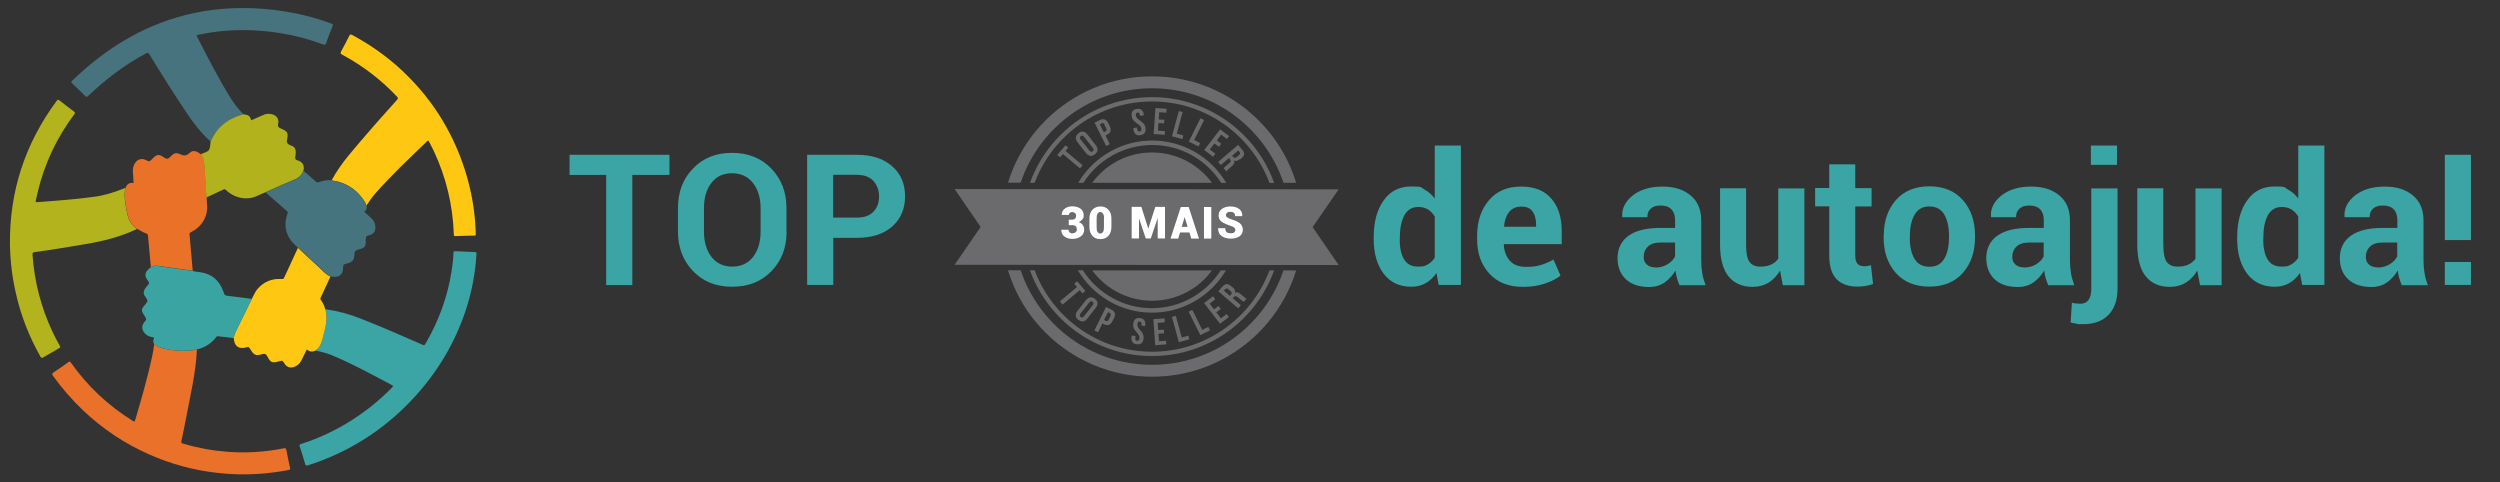 <svg xmlns="http://www.w3.org/2000/svg" id="Camada_1" data-name="Camada 1" viewBox="0 0 1912 368.9"><rect x="0" y="0" width="1912" height="368.9" fill="#333333" stroke="none"/><defs><clipPath id="clippath"><path class="cls-3" d="M770.4 206.1h221.5v82.2H770.4z"></path></clipPath><clipPath id="clippath-1"><path class="cls-3" d="M770.4 58.3h221.5v81.6H770.4z"></path></clipPath><clipPath id="clippath-2"><path class="cls-3" d="M730.1 144.5H1024v58.7H730.1z"></path></clipPath><style>.cls-3,.cls-4,.cls-6,.cls-8,.cls-9{stroke-width:0}.cls-3{fill:none}.cls-4{fill:#3ba4a4}.cls-6{fill:#6b6b6d}.cls-8{fill:#fec712}.cls-9{fill:#fff}</style></defs><path class="cls-4" d="M512 133.8h-28.4V218h-20v-84.2h-28v-15.4H512v15.4zM601.6 177.1c0 12.3-3.9 22.4-11.6 30.3-7.7 8-17.7 11.9-30.1 11.9s-22.3-4-29.9-12c-7.7-8-11.5-18.1-11.5-30.3v-17.9c0-12.2 3.8-22.3 11.5-30.2 7.6-8 17.6-12 29.8-12s22.4 4 30.1 12c7.7 8 11.6 18.1 11.6 30.2V177zm-19.9-18c0-7.7-1.9-14.1-5.8-19.1-3.9-5-9.2-7.5-16.1-7.5s-12 2.5-15.8 7.5c-3.8 5-5.6 11.3-5.6 19.1v18c0 7.9 1.9 14.3 5.7 19.3 3.8 5 9.1 7.5 15.9 7.5s12.2-2.5 16-7.5c3.8-5 5.7-11.4 5.7-19.3v-18zM637.3 181.8v36.1h-20v-99.5h38.1c11.4 0 20.4 2.9 27 8.8 6.6 5.8 9.8 13.5 9.8 23s-3.3 17.2-9.8 23c-6.6 5.8-15.6 8.7-27 8.7h-18.1zm0-15.4h18.1c5.6 0 9.8-1.5 12.6-4.5 2.9-3 4.3-6.9 4.3-11.6s-1.4-8.7-4.3-11.9c-2.8-3.1-7.1-4.7-12.7-4.7h-18.1v32.7zM1050.6 181.5c0-11.7 2.5-21.1 7.6-28.2 5-7.2 12.1-10.7 21.3-10.7s7 .8 10 2.4c3 1.6 5.6 3.9 7.8 6.8v-40.5h20v106.6h-17l-1.7-9.1c-2.3 3.4-5.1 6-8.3 7.8-3.2 1.8-6.8 2.7-10.9 2.7-9.1 0-16.1-3.3-21.2-10-5-6.7-7.6-15.4-7.6-26.4v-1.4zm19.9 1.5c0 6.5 1.1 11.6 3.3 15.3 2.2 3.7 5.7 5.6 10.7 5.6s5.4-.6 7.5-1.7c2.1-1.2 3.9-2.9 5.3-5.1v-31.5c-1.4-2.3-3.1-4.1-5.2-5.4s-4.6-1.9-7.4-1.9c-4.9 0-8.4 2.2-10.7 6.5-2.3 4.3-3.4 10-3.4 17v1.4zM1164.8 219.4c-11 0-19.6-3.4-25.8-10.2-6.2-6.8-9.3-15.5-9.3-26.1v-2.7c0-11.1 3-20.1 9-27.2 6-7.1 14.3-10.6 24.8-10.5 9.9 0 17.6 3 22.9 9.1 5.3 6.1 8 14.3 8 24.6v10.3h-44.1l-.2.4c.3 5.1 1.9 9.2 4.6 12.3 2.8 3.1 6.8 4.7 12.3 4.7s8.3-.5 11.4-1.4c3.1-.9 6.3-2.3 9.7-4.2l5.4 12.3c-3 2.4-7 4.4-12 6.1s-10.6 2.5-16.5 2.5zm-1.3-61.4c-4 0-7.1 1.4-9.3 4.1-2.2 2.8-3.5 6.4-3.9 11v.3h24.5v-1.5c0-4.3-.9-7.7-2.7-10.2-1.8-2.5-4.6-3.7-8.6-3.7zM1284.4 217.9c-.7-1.7-1.4-3.5-1.9-5.3-.5-1.9-.9-3.8-1.1-5.7-2.1 3.6-4.8 6.6-8.1 9-3.4 2.4-7.4 3.6-12 3.6-7.7 0-13.7-2-17.9-6-4.2-4-6.3-9.4-6.3-16.3s2.8-12.9 8.4-16.9c5.6-4 13.7-6 24.4-6h11.2v-5.9c0-3.6-.9-6.3-2.8-8.3-1.9-2-4.6-2.9-8.3-2.9s-5.7.8-7.5 2.4c-1.8 1.6-2.6 3.7-2.6 6.5h-19.2v-.4c-.5-6.2 2.3-11.6 8-16.2 5.8-4.5 13.3-6.8 22.6-6.8s16.1 2.2 21.6 6.7 8.2 10.9 8.2 19.2v30.6c0 3.5.3 6.7.8 9.8.5 3.1 1.4 6.1 2.5 9.1h-19.9zm-18.2-13.3c3.5 0 6.6-.9 9.3-2.6 2.7-1.7 4.6-3.7 5.6-6v-10.5h-11.2c-4.2 0-7.4 1-9.6 3.1-2.2 2.1-3.2 4.7-3.2 7.7s.8 4.5 2.4 6c1.6 1.5 3.9 2.2 6.7 2.2zM1361.3 207c-2.3 4-5.2 7-8.7 9.2-3.5 2.1-7.6 3.2-12.2 3.2-7.8 0-13.9-2.6-18.3-7.9-4.4-5.3-6.6-13.5-6.6-24.6V144h19.9v43c0 6.5.9 10.9 2.6 13.3 1.8 2.4 4.5 3.6 8.2 3.6s5.9-.5 8.2-1.5c2.3-1 4.1-2.5 5.6-4.5v-53.8h20v74h-16.5l-2.1-10.9zM1418.9 125.8v18.1h12.5v14h-12.5v37.7c0 2.9.6 4.9 1.8 6.2 1.2 1.2 2.8 1.8 4.8 1.8s2 0 2.7-.2c.8-.1 1.7-.3 2.7-.6l1.6 14.4c-2 .7-4 1.2-5.8 1.5-1.9.3-4 .5-6.2.5-6.9 0-12.2-1.9-15.9-5.7-3.7-3.8-5.6-9.8-5.6-18v-37.7h-10.8v-14h10.8v-18.1h19.9zM1440.7 180.2c0-11 3.1-20.1 9.2-27.1s14.7-10.6 25.6-10.6 19.5 3.5 25.7 10.5c6.2 7 9.3 16.1 9.3 27.1v1.4c0 11.1-3.1 20.2-9.3 27.2-6.2 7-14.7 10.5-25.6 10.5s-19.5-3.5-25.7-10.5c-6.2-7-9.3-16.1-9.3-27.2v-1.4zm19.9 1.5c0 6.7 1.2 12.2 3.6 16.2 2.4 4.1 6.2 6.1 11.5 6.1s8.9-2.1 11.3-6.2 3.6-9.5 3.6-16.2v-1.4c0-6.6-1.2-11.9-3.6-16.1-2.4-4.1-6.2-6.2-11.4-6.2s-8.9 2.1-11.3 6.3-3.6 9.5-3.6 16v1.4zM1566.4 217.9c-.7-1.7-1.4-3.5-1.9-5.3-.5-1.9-.9-3.8-1.1-5.7-2.1 3.6-4.8 6.6-8.1 9-3.4 2.4-7.4 3.6-12 3.6-7.7 0-13.7-2-17.9-6-4.2-4-6.3-9.4-6.3-16.3s2.8-12.9 8.4-16.9c5.6-4 13.7-6 24.4-6h11.2v-5.9c0-3.6-.9-6.3-2.8-8.3-1.9-2-4.6-2.9-8.3-2.9s-5.7.8-7.5 2.4c-1.8 1.6-2.6 3.7-2.6 6.5h-19.2v-.4c-.5-6.2 2.3-11.6 8-16.2 5.8-4.5 13.3-6.8 22.6-6.8s16.1 2.2 21.6 6.7 8.2 10.9 8.2 19.2v30.6c0 3.5.3 6.7.8 9.8.5 3.1 1.4 6.1 2.5 9.1h-19.9zm-18.3-13.3c3.5 0 6.6-.9 9.3-2.6 2.7-1.7 4.6-3.7 5.6-6v-10.5h-11.2c-4.2 0-7.4 1-9.6 3.1-2.2 2.1-3.2 4.7-3.2 7.7s.8 4.5 2.4 6c1.6 1.5 3.9 2.2 6.7 2.2zM1619.5 144v76.7c0 8.7-2.3 15.3-6.9 20.1-4.6 4.7-11 7.1-19.2 7.1s-3.5 0-5-.3-3.1-.5-4.8-.9l1-15.2c1 .3 2.1.5 3.1.6 1 .1 2.2.2 3.3.2 2.7 0 4.8-.9 6.2-2.8 1.5-1.9 2.2-4.8 2.2-8.7v-76.7h20zm-.4-17.9h-20v-14.8h20v14.8zM1680.4 207c-2.3 4-5.2 7-8.7 9.2-3.5 2.1-7.6 3.2-12.2 3.2-7.8 0-13.9-2.6-18.3-7.9-4.4-5.3-6.6-13.5-6.6-24.6V144h19.9v43c0 6.5.9 10.9 2.6 13.3 1.8 2.4 4.5 3.6 8.2 3.6s5.9-.5 8.2-1.5c2.3-1 4.1-2.5 5.6-4.5v-53.8h20v74h-16.5l-2.1-10.9zM1711 181.5c0-11.7 2.5-21.1 7.6-28.2 5-7.2 12.1-10.7 21.3-10.7s7 .8 10 2.4c3 1.6 5.6 3.9 7.8 6.8v-40.5h20v106.6h-17l-1.7-9.1c-2.3 3.4-5.1 6-8.3 7.8-3.2 1.8-6.8 2.7-10.9 2.7-9.1 0-16.1-3.3-21.2-10-5-6.7-7.6-15.4-7.6-26.4v-1.4zm19.9 1.5c0 6.5 1.1 11.6 3.3 15.3 2.2 3.7 5.7 5.6 10.7 5.6s5.4-.6 7.5-1.7c2.1-1.2 3.9-2.9 5.3-5.1v-31.5c-1.4-2.3-3.1-4.1-5.2-5.4s-4.6-1.9-7.4-1.9c-4.9 0-8.4 2.2-10.7 6.5-2.3 4.3-3.4 10-3.4 17v1.4zM1836.8 217.9c-.7-1.7-1.4-3.5-1.9-5.3-.5-1.9-.9-3.8-1.1-5.7-2.1 3.6-4.8 6.6-8.1 9-3.4 2.4-7.4 3.6-12 3.6-7.7 0-13.7-2-17.9-6-4.2-4-6.3-9.4-6.3-16.3s2.8-12.9 8.4-16.9c5.6-4 13.7-6 24.4-6h11.2v-5.9c0-3.6-.9-6.3-2.8-8.3-1.9-2-4.6-2.9-8.3-2.9s-5.7.8-7.5 2.4c-1.8 1.6-2.6 3.7-2.6 6.5h-19.2v-.4c-.5-6.2 2.3-11.6 8-16.2 5.8-4.5 13.3-6.8 22.6-6.8s16.1 2.2 21.6 6.7 8.2 10.9 8.2 19.2v30.6c0 3.5.3 6.7.8 9.8.5 3.1 1.4 6.1 2.5 9.1h-19.9zm-18.3-13.3c3.5 0 6.6-.9 9.3-2.6 2.7-1.7 4.6-3.7 5.6-6v-10.5h-11.2c-4.2 0-7.4 1-9.6 3.1-2.2 2.1-3.2 4.7-3.2 7.7s.8 4.5 2.4 6c1.6 1.5 3.9 2.2 6.7 2.2zM1889.8 183.6h-20v-65.2h20v65.2zm0 34.3h-20v-17.5h20v17.5z"></path><g><path class="cls-4" d="M248.9 236.5c9.3 1.3 18.3 3.7 27 7.2 15.6 6.1 31 12.8 46.4 19.6 2.3 1 2.3 1 3.5-1.1 9.9-17.2 16.6-35.5 19.6-55.1.7-4.5 1.3-9.1 1.4-13.7 0-1 .3-1.4 1.4-1.3 5 .3 10 .5 15.1.7 1.3 0 1.1.7 1.1 1.6-.9 15.2-3.8 30-8.7 44.4-8.2 24-21 45.4-38 64.1-21.2 23.4-46.7 40.5-76.5 51.1-1.9.7-3.9 1.3-5.8 1.9-1.1.4-1.6.1-2-1-1.3-4.5-2.7-9-4.2-13.5-.3-1-.2-1.4.9-1.8 12-3.8 23.4-9 34.3-15.4 13.1-7.8 25-17.1 35.6-28 .5-.5 1-.9 0-1.5-15.2-8.1-30.3-16.4-46.2-23-4-1.7-8.2-2.7-12.5-3.6 2.8-2 4.3-4.9 5.2-8.2.3-1.1.6-2.3.9-3.4 1.8-6.6 3.3-13.2 1.5-20z"></path><path d="M161.1 108.3c-7.2-6.5-13.1-14-18.4-22-9.8-14.7-19.3-29.7-28.5-44.8-.7-1.1-1.1-1.4-2.4-.7-16.4 8.6-30.9 19.8-44.3 32.5-1 1-1.5 1-2.5 0-3.2-3.3-6.6-6.5-9.9-9.6-.8-.7-.8-1.1 0-1.9 26.7-25.8 57.4-44.4 94.2-52 15.4-3.2 30.9-4.2 46.6-3.4 19.7 1.1 38.9 4.7 57.5 11.6 1.3.5 1.4.9.9 2.1-1.7 4.3-3.4 8.6-4.9 12.9-.4 1.2-1.1 1.4-2.2 1-10.7-4-21.7-6.9-33-8.7-7.7-1.2-15.5-2-23.3-2.2-13-.4-26 .7-38.7 3.4-2.1.4-2.1.4-1.1 2.3 7.9 15.3 15.7 30.6 24.7 45.3 3 4.9 6.5 9.3 10.4 13.4-11.6 3-20.3 9.6-25.1 20.9z" style="fill:#46737e;stroke-width:0"></path><path d="M104.8 175.1c-12.6 6-25.9 9.4-39.5 11.6-12.9 2.2-25.8 4.4-38.8 6.1-1.8.2-1.7 1.2-1.6 2.5 1.5 20.4 6.5 39.8 15.2 58.3 1.7 3.7 3.6 7.3 5.6 10.8.6.9.5 1.4-.5 1.9-4.1 2.3-8.1 4.6-12.1 7-1.1.7-1.6.4-2.2-.6-8.8-15.6-15.2-32-19-49.5-2.7-12-4.1-24.1-4.3-36.4-.4-40.5 11.6-77 35.7-109.6.7-1 1.2-1.2 2.2-.4 3.6 2.9 7.4 5.7 11.1 8.5.9.7.9 1.1.3 2-13.5 18-22.9 37.9-28.1 59.8-.5 2-.8 4.1-1.4 6.1-.3 1.2 0 1.5 1.2 1.4 7.6-.6 15.1-1.1 22.7-1.8 6.9-.6 13.8-1.4 20.7-2.3 7.7-1 15.1-3.3 22.3-6.2.4-.2.9-.3 1.4-.4-.1 1.1-.3 2.2-.3 3.3-.3 5.6.8 11.1 2 16.6 1 4.6 3.3 8.5 7.3 11.3z" style="fill:#b3b31d;stroke-width:0"></path><path d="M150.6 267.4c-.8 17.8-5.1 35.1-8.3 52.5-1.1 5.9-2.4 11.7-3.6 17.6-.2 1 0 1.4 1.1 1.7 11 3.3 22.2 5.4 33.7 6.3 14.5 1.1 29 .3 43.3-2.6 1.5-.3 2 0 2.3 1.6.8 4.4 1.7 8.8 2.7 13.2.3 1.2 0 1.6-1.2 1.8-7.5 1.4-15 2.4-22.6 2.9-10.5.7-21 .5-31.4-.7-18.2-2-35.8-6.7-52.6-14.2-18.6-8.2-35.2-19.3-50-33.2-8.7-8.2-16.5-17.2-23.5-26.9-.9-1.2-.7-1.8.5-2.6 3.8-2.5 7.5-5.1 11.2-7.8.9-.6 1.3-.7 2 .3 12.7 18 28.4 32.8 47.1 44.4 1.6 1 1.6 1 2.2-.8 4.9-16.7 9.8-33.4 13.3-50.5.5-2.5.8-5 1.2-7.4 1.7 1.8 3.9 2.8 6.3 3.3 8.8 2.2 17.7 2.8 26.6 1z" style="fill:#e97129;stroke-width:0"></path><path class="cls-8" d="M253.8 137.6c7.1-13.2 17.3-24 26.9-35.3 7.5-8.8 15.3-17.3 23-26 .8-.9.9-1.4 0-2.3-12.2-13-26.2-23.7-42-32.2-1.3-.7-1.5-1.2-.8-2.5 2.2-3.9 4.2-7.9 6.2-11.9.6-1.1 1.1-1.3 2.2-.7 12.6 6.8 24.4 14.9 35.1 24.4 24.3 21.8 41.4 48.2 51.3 79.3 4.4 13.9 7.1 28.2 7.9 42.8.1 2 .2 4 .3 5.9 0 .8-.1 1-.9 1.1-4.9 0-9.8.2-14.8.4-1 0-1.1-.5-1.1-1.3-.8-22.5-5.9-43.9-15.5-64.2-1.1-2.3-2.3-4.5-3.4-6.7-.4-.8-.7-1.2-1.6-.3-13.5 12.9-27.1 25.7-39.5 39.8-2.6 2.9-4.7 6.1-6.8 9.3-.5-1.1-.9-2.3-1.6-3.3-5.2-8-12.3-13.3-21.7-15.4-1.1-.3-2.4 0-3.4-.8z"></path><path d="M104.8 175.1c-4-2.8-6.3-6.7-7.3-11.3-1.2-5.4-2.3-10.9-2-16.6 0-1.1.2-2.2.3-3.3.6-.9.9-2 1.7-2.7 1.3-1.3 2.9-1.6 4.7-1.2-.2-2.5-.3-4.9-.5-7.4-.3-2.9 0-5.6 1.7-8.1 2.1-3 5.4-3.7 8.6-1.9 1.9 1.1 2.3 1 3.9-.5.5-.5 1-1.1 1.6-1.6 2.4-2.4 4.2-2.5 7-.7.2.1.4.3.7.5 2.4 1.6 3.3 1.5 5.4-.7 2.6-2.8 4.4-3.1 7.8-1.4q3.5 1.7 6.3-1c1.9-1.8 3.6-2.1 6-1.1 1.1.5 2 1.4 3.1 2 1 1.5 2.1 2.9 2.3 4.7.4 4.3.7 8.7 1 13 .3 5.1.5 10.2 1 15.3 0 1.5 0 3 .2 4.5 1.3 11.1-5.4 18.7-12.1 21.9-1.2.5-1.4 1.2-1.2 2.3l2.4 27.3c-7.3-1.1-14.6-2.1-21.9-3.1-3.4-.5-6.8-1.6-10.1.4-.7-8-1.5-15.9-2.2-23.9 0-1-.3-1.5-1.3-1.9-2.4-.9-4.6-2.1-6.8-3.5z" style="stroke-width:0;fill:#e97128"></path><path class="cls-8" d="M248.9 236.5c1.8 6.8.3 13.4-1.5 20-.3 1.1-.6 2.3-.9 3.4-.9 3.3-2.3 6.2-5.2 8.2-2.3 1.1-4.5 1.2-6.6-.9-1.5 3-3 5.9-4.4 8.8-1.2 2.3-3.1 3.8-5.5 4.7-3 1-5.8-.1-7.4-2.9-1.2-2.1-1.5-2.2-3.8-1.5-.3 0-.5.2-.8.2-4.6 1.3-5.9.7-8.1-3.5-1.2-2.4-2.1-2.8-4.8-2-3.9 1.2-5.6.6-7.8-2.9-.2-.3-.3-.5-.5-.8-1.3-2.1-1.5-2.2-3.9-1.5-4.9 1.3-8.1-.9-8.8-6 0-.4 0-.7-.1-1.1 0-2 .8-3.7 1.6-5.4 4.1-8.2 8.2-16.5 12.2-24.8 1.5-2.6 2.5-5.5 4.5-7.7 4.9-5.5 11-7.9 18.3-7.4.8 0 1.4.1 1.8-.8 3.5-7.7 7.1-15.3 10.6-22.9.5 0 .8.5 1.1.8 4.9 4.6 9.8 9.2 14.8 13.7 2.9 2.6 5.3 5.8 9 7.3l-7.5 16.2c-.3.7-.2 1.1.2 1.7 1.6 2.2 2.7 4.6 3.4 7.2z"></path><path d="M192.8 228.4c-4.1 8.3-8.1 16.5-12.2 24.8-.9 1.7-1.7 3.4-1.6 5.4-4-.5-8-.9-11.9-1.4-.6 0-1.1-.2-1.6.4-3.7 5.1-8.8 8.1-14.8 9.7-9 1.8-17.8 1.1-26.6-1-2.4-.6-4.5-1.6-6.3-3.3-.6-1.2-.9-2.5-.2-3.8.5-.9 0-1.2-.9-1.3-2.6-.3-4.8-1.5-6.4-3.5-2.1-2.7-2-5.7.3-8.3 1.5-1.7 1.5-2.1.3-4-3.3-5-3.3-5.3.7-9.8 1.4-1.5 1.4-2.6.3-4.3-.3-.4-.6-.9-.9-1.3-1.4-1.8-1.4-3.6-.3-5.5.5-.9 1.2-1.8 1.9-2.6 1.7-2 1.9-2.2.3-4.2-2.9-3.8-1.8-6.6 1.7-9.4.2-.2.4-.3.6-.5 3.3-2 6.7-.9 10.1-.4 7.3 1 14.6 2.1 21.9 3.1 1.7.5 3.6.7 5.3.9 9.2 1.1 15.2 6.1 18.3 14.8 1.1 3.2 1.1 3.1 4.6 3.5 5.8.7 11.6 1.5 17.5 2.2z" style="fill:#3aa4a3;stroke-width:0"></path><path d="M252.9 211.4c-3.7-1.5-6.1-4.7-9-7.3-5-4.5-9.9-9.1-14.8-13.7-.3-.3-.6-.8-1.1-.8-.8-.7-1.5-1.5-2.3-2.2-7-6.4-9.2-15.2-5.8-24 .4-1 .2-1.5-.6-2.1-5.4-4.7-10.8-9.4-16.1-14.1.5-.2.9-.5 1.4-.7 6.9-3 13.7-6.2 20.6-9 3.4-1.4 5.7-3.6 6.8-7 3.2 2.8 6.5 5.6 9.7 8.4.7.6 1.2.8 2.1.4 3.2-1.2 6.5-1.7 9.9-1.5 1 .8 2.2.5 3.4.8 9.4 2.2 16.5 7.5 21.7 15.4.7 1 1 2.2 1.6 3.3.1 1.6.4 3.2-1.5 4.2-.7.3 0 .7.2.9 1.7 1.6 3.5 3.2 5.2 4.8 2 2 2.9 4.4 2.8 7.3-.1 2.7-1.8 4.7-4.5 5.3-2.7.7-2.8.9-2.9 3.7v2.4c-.1 2.4-1.3 3.8-3.7 4.4-4.8 1.3-4.8 1.3-5.1 6.1-.1 1.9-1.1 3.2-2.7 4.1-1.2.7-2.6 1-3.9 1.3-1.4.3-2 1.2-1.9 2.5v.6c0 4.9-3 7.5-8 6.7-.5 0-.9-.2-1.4-.3z" style="fill:#45737e;stroke-width:0"></path><path d="M232 130.3c-1.1 3.5-3.4 5.6-6.8 7-6.9 2.8-13.8 6-20.6 9-.5.2-.9.5-1.4.7-2.1.9-4.3 1.7-6.3 2.7-8.3 4-17.8 1.7-24.1-4.4-.7-.7-1.2-.7-2-.3l-12.9 6c-.5-5.1-.7-10.2-1-15.3-.2-4.4-.6-8.7-1-13-.2-1.8-1.3-3.2-2.3-4.7.1 0 .3-.1.4-.2 2-1 4.7-1.5 5.8-3.1 1.1-1.6.9-4.3 1.3-6.4 4.8-11.3 13.4-17.8 25.1-20.9.6.1 1.3.2 1.9.3 2.2.4 3.5 1.7 4 4.3 3.1-1.4 6.3-2.7 9.4-4.1 2.1-1 4.3-1.1 6.6-.5 3.6.9 5.5 3.8 4.6 7.4-.4 1.7.2 2.6 1.7 3.3 1.1.5 2.2.9 3.2 1.5 2 1.2 2.7 2.7 2.3 5v.3c-.9 3.8-1.2 5 3.4 6.7 2 .7 2.8 2.3 2.9 4.4 0 1.4-.1 2.8-.4 4.1-.2 1.2.2 2 1.3 2.4 0 0 .2.1.3.1 3.9 1.1 5.5 3.6 4.8 7.6z" style="fill:#b2b21c;stroke-width:0"></path></g><g><path class="cls-6" d="M881.1 279c-46.7 0-86.4-30.3-100.5-72.3h-9.7c1.2 3.8 2.5 7.6 4.1 11.3 5.8 13.7 14.1 26 24.7 36.5 10.6 10.6 22.9 18.8 36.6 24.6 14.2 6 29.3 9 44.8 9s30.6-3 44.8-9c13.7-5.8 26-14.1 36.6-24.6 10.6-10.6 18.9-22.9 24.7-36.5 1.6-3.7 2.9-7.4 4.1-11.2h-9.7c-14.1 41.9-53.8 72.2-100.4 72.2z" style="clip-path:url(#clippath)"></path><path class="cls-6" d="M881.1 67.5c46.7 0 86.4 30.3 100.5 72.3h9.7c-1.2-3.8-2.5-7.6-4.1-11.3-5.8-13.7-14.1-26-24.7-36.5-10.6-10.6-22.9-18.8-36.6-24.6-14.2-6-29.3-9-44.8-9s-30.6 3-44.8 9c-13.7 5.8-26 14.1-36.6 24.6-10.6 10.6-18.9 22.9-24.7 36.5-1.6 3.7-2.9 7.4-4.1 11.2h9.7c14.1-41.9 53.8-72.2 100.4-72.2z" style="clip-path:url(#clippath-1)"></path><path class="cls-6" d="M974.5 139.9c-.6-1.7-1.3-3.4-2-5.1-5-11.8-12.2-22.4-21.3-31.5-9.1-9.1-19.7-16.2-31.5-21.2-12.2-5.2-25.2-7.8-38.6-7.8s-26.4 2.6-38.6 7.8c-11.8 5-22.4 12.1-31.5 21.2-9.1 9.1-16.3 19.7-21.3 31.5-.7 1.7-1.4 3.3-2 5h3.6c13.6-36.3 48.7-62.2 89.8-62.2s76.2 25.9 89.8 62.3h3.6zM787.7 206.7c.6 1.7 1.3 3.4 2 5.1 5 11.8 12.2 22.4 21.3 31.5 9.1 9.1 19.7 16.2 31.5 21.2 12.2 5.2 25.2 7.8 38.6 7.8s26.4-2.6 38.6-7.8c11.8-5 22.4-12.1 31.5-21.2 9.1-9.1 16.3-19.7 21.3-31.5.7-1.7 1.4-3.3 2-5h-3.6c-13.6 36.3-48.7 62.2-89.8 62.2s-76.2-25.9-89.8-62.3h-3.6z"></path><path class="cls-6" d="M824.4 206.8c2.8 4.7 6.2 9.1 10.1 13 6.1 6 13.1 10.8 20.9 14.1 8.1 3.4 16.7 5.2 25.6 5.2s17.5-1.7 25.6-5.2c7.8-3.3 14.9-8.1 20.9-14.1 3.9-3.9 7.3-8.3 10.1-13h-4c-11.1 17.3-30.6 28.9-52.7 28.9s-41.6-11.6-52.7-29h-3.9zM937.8 139.8c-2.8-4.7-6.2-9.1-10.1-13-6.1-6-13.1-10.8-20.9-14.1-8.1-3.4-16.7-5.2-25.6-5.2s-17.5 1.7-25.6 5.2c-7.8 3.3-14.9 8.1-20.9 14.1-3.9 3.9-7.3 8.3-10.1 13h4c11.1-17.4 30.6-28.9 52.7-28.9s41.6 11.6 52.7 29h3.9z"></path><path class="cls-6" d="M881.1 230c18.8 0 35.5-9.1 45.8-23.2h-91.6c10.3 14 27 23.2 45.8 23.2zM881.1 116.6c-18.8 0-35.5 9.1-45.8 23.2h91.6c-10.3-14-27-23.2-45.8-23.2zM812.7 232.9l13.1-11 2.1 2.5 2.2-1.9-6.3-7.4-2.2 1.9 2.1 2.5-13.1 11 2 2.4zM839.4 231.8c-.1-1.2-.8-2.3-2-3.2-1.2-.9-2.4-1.3-3.6-1.2-1.2.2-2.3.9-3.3 2.2l-6.4 8.1c-1 1.3-1.5 2.5-1.4 3.7.1 1.2.8 2.3 2 3.2s2.4 1.4 3.6 1.2c1.2-.2 2.3-.9 3.3-2.2l6.4-8.1c1-1.3 1.5-2.5 1.4-3.7zm-3.7 1.6-6.7 8.5c-.5.6-.9.9-1.3.9s-.8 0-1.2-.4c-.4-.3-.6-.7-.7-1.1s.2-.9.6-1.5l6.7-8.5c.5-.6.9-.9 1.3-.9s.8 0 1.2.4c.4.3.6.7.7 1.1s-.2.9-.6 1.5zM843.1 247.3l1.3.7c1.4.7 2.7.8 3.7.4s2-1.3 2.7-2.8l1.2-2.3c.7-1.5.9-2.7.6-3.8-.3-1.1-1.2-2-2.6-2.7l-4.1-2-8.9 17.9 2.8 1.4 3.3-6.7zm4.3-8.6 1.3.7c.5.2.7.5.8.9.1.4 0 .9-.3 1.5l-1.3 2.7c-.3.6-.7 1-1 1.1-.4.1-.8 0-1.2-.2l-1.3-.7 3-6zM872.9 249l2.9.4v-.6c.3-1.6 0-2.9-.6-3.8-.7-1-1.8-1.5-3.3-1.7-1.5-.2-2.7 0-3.6.8-.9.8-1.4 1.9-1.6 3.5-.1.9 0 1.8.1 2.5.2.7.5 1.4.9 2 .4.6.8 1.2 1.3 1.7.4.5.9 1.1 1.3 1.6s.7 1.1.9 1.6c.2.6.3 1.2.2 1.9 0 .7-.3 1.2-.6 1.4-.3.2-.7.3-1.2.3s-.9-.3-1.1-.6c-.3-.3-.3-.8-.2-1.6l.2-1.4-2.9-.4-.2 1.2c-.2 1.6 0 2.9.7 3.8.7 1 1.8 1.5 3.3 1.7s2.7 0 3.6-.8c.9-.8 1.4-1.9 1.6-3.5.1-.9 0-1.8-.1-2.5-.2-.7-.5-1.4-.9-2s-.8-1.2-1.3-1.7-.9-1.1-1.3-1.6-.7-1.1-.9-1.6c-.2-.6-.3-1.2-.2-1.9 0-.7.3-1.2.6-1.5.3-.3.7-.3 1.2-.3s.8.3 1.1.6c.2.3.3.8.2 1.6v.8zM890.7 243.5l-8.6.6 1.4 19.9 8.5-.6-.2-2.8-5.4.4-.4-5.8 4.3-.3-.2-2.8-4.3.3-.4-5.5 5.4-.4-.2-2.8zM903.8 258.1l-4.5-16.5-3 .8 5.3 19.3 8-2.2-.7-2.8-5 1.4zM925.4 252.5l-1.3-2.5-4.6 2.3-7.6-15.3-2.8 1.4 8.9 17.9 7.5-3.7zM939.9 242.5l-1.8-2.3-4.3 3.3-3.6-4.6 3.4-2.6-1.7-2.3-3.4 2.6-3.4-4.4 4.3-3.3-1.7-2.3-6.8 5.2 12.2 15.8 6.8-5.2zM942.6 219.7l-1.2-1c-1.2-1-2.3-1.5-3.3-1.4-1.1 0-2.1.7-3.2 1.9l-3.1 3.6 15.2 13 2-2.4-6.2-5.3.7-.8c.5-.6 1-.8 1.5-.8s1.1.3 1.8.9l2.4 2c.3.3.6.5.8.6.2.2.4.3.5.4s.3.2.4.2.2.1.4.2l2.1-2.4c-.4-.1-.7-.3-1-.5-.3-.2-.6-.5-1-.8l-2.3-2c-.8-.7-1.6-1.1-2.3-1.4-.7-.3-1.5-.2-2.3.2.4-1.5-.2-2.9-1.7-4.2zm-1.2 5.7-.8.9-4.6-4 1-1.1c.4-.4.7-.6 1.2-.6.4 0 .9.3 1.4.7l1.5 1.3c.6.5.9 1 .9 1.5s-.2.9-.6 1.3zM814.9 111.1l-6.3 7.4 2.2 1.8 2.1-2.5 13.1 11 2-2.4-13.1-11 2.1-2.5-2.2-1.8zM828.4 100.7c-1.2-.2-2.4.2-3.6 1.2s-1.9 2-2 3.2c-.1 1.2.3 2.4 1.3 3.7l6.4 8.2c1 1.3 2.1 2 3.3 2.2 1.2.2 2.4-.2 3.6-1.2s1.9-2 2-3.2-.3-2.4-1.3-3.7l-6.4-8.2c-1-1.3-2.1-2-3.3-2.2zm8 13.9c0 .4-.3.8-.7 1.1-.4.3-.8.4-1.2.4-.4 0-.8-.4-1.3-.9l-6.7-8.5c-.5-.6-.6-1.1-.6-1.5 0-.4.3-.8.7-1.1.4-.3.8-.4 1.2-.4.4 0 .8.4 1.3.9l6.7 8.5c.5.6.6 1.1.6 1.5zM849.3 100.3c.3-1.1.1-2.4-.6-3.8l-1.1-2.3c-.7-1.5-1.6-2.4-2.7-2.8-1.1-.4-2.3-.3-3.7.4l-4.1 2 8.9 17.9 2.8-1.4-3.3-6.7 1.3-.7c1.4-.7 2.3-1.6 2.6-2.7zm-3-.7c-.1.4-.4.6-.8.9l-1.3.7-3-6.1 1.3-.7c.5-.2.8-.3 1.2-.2.4.1.7.5 1 1.2l1.3 2.7c.3.6.4 1.1.3 1.5zM869.9 86c.5 0 .9 0 1.2.3.3.3.5.7.6 1.5v.8c.1 0 3.1-.4 3.1-.4v-.6c-.3-1.6-.8-2.8-1.7-3.5-.9-.8-2.1-1-3.6-.8-1.5.2-2.6.8-3.3 1.7s-.9 2.2-.7 3.8c.1.9.4 1.8.8 2.4.4.7.9 1.2 1.4 1.7.5.5 1.1.9 1.6 1.3.6.4 1.1.8 1.6 1.2.5.4 1 .8 1.3 1.3.4.5.6 1.1.7 1.7 0 .7 0 1.2-.2 1.6-.3.3-.6.5-1.1.6-.5 0-.9 0-1.2-.3-.3-.2-.5-.7-.6-1.4l-.2-1.4-2.9.4.2 1.2c.2 1.6.8 2.8 1.6 3.5.9.8 2.1 1 3.6.8s2.6-.8 3.3-1.7c.7-1 .9-2.2.7-3.8-.1-.9-.4-1.8-.8-2.4-.4-.7-.9-1.2-1.4-1.7-.5-.5-1.1-.9-1.6-1.3-.6-.4-1.1-.8-1.6-1.2-.5-.4-1-.8-1.3-1.3-.4-.5-.6-1.1-.7-1.7 0-.7 0-1.2.2-1.6.2-.3.6-.5 1.1-.6zM892 86.1l.2-2.9-8.5-.6-1.4 19.9 8.5.6.2-2.8-5.4-.4.4-5.8 4.3.3.2-2.8-4.3-.3.4-5.5 5.4.4zM901.6 84.9l-5.3 19.3 8 2.2.7-2.8-5-1.4 4.5-16.5-3-.8zM918.1 90.4l-8.9 17.9 7.4 3.7 1.3-2.6-4.6-2.3 7.6-15.3-2.8-1.4zM938.2 106.4l1.8-2.3-6.8-5.2-12.2 15.8 6.8 5.2 1.7-2.3-4.3-3.3 3.6-4.6 3.4 2.6 1.8-2.3-3.4-2.6 3.4-4.4 4.3 3.3zM948.4 121.9l1.2-1c1.2-1 1.8-2 1.9-3.1s-.4-2.2-1.5-3.4l-3.1-3.6-15.2 13 2 2.4 6.2-5.3.7.8c.5.6.7 1.1.6 1.6 0 .5-.5 1-1.2 1.6l-2.4 2c-.3.3-.6.5-.7.7l-.5.5-.3.3c0 .1-.1.2-.2.3l2.1 2.4c.2-.4.4-.7.7-1 .3-.3.6-.6 1-.9l2.3-2c.8-.7 1.4-1.4 1.7-2.1.4-.7.4-1.5.1-2.3 1.4.6 2.8.3 4.4-1.1zm-4.1-1.2c-.5 0-.9-.3-1.2-.7l-.8-.9 4.7-4 1 1.1c.4.4.5.8.4 1.2 0 .4-.4.8-.9 1.3L946 120c-.6.5-1.1.8-1.6.7zM827.6 159.2h-3.1V173h3.1c1 0 1.8-.3 2.4-.8.6-.5.8-1.6.8-3v-6.1c0-1.5-.3-2.5-.8-3-.6-.6-1.4-.8-2.4-.8z"></path><path class="cls-6" d="m1023.8 144.8-293.7-.2 19.9 29-19.9 28.9 293.7.2-19.9-29 19.9-28.9z" style="clip-path:url(#clippath-2)"></path><path class="cls-9" d="M819.9 168c1 0 1.8-.3 2.3-.8s.8-1.3.8-2.3-.3-1.4-.8-1.9c-.6-.5-1.3-.8-2.2-.8s-1.3.2-1.8.6c-.5.4-.7 1-.7 1.6H812c0-2 .7-3.6 2.3-4.8 1.6-1.2 3.5-1.8 5.8-1.8s4.7.6 6.3 1.8c1.6 1.2 2.4 2.9 2.4 5.1s-.3 2.1-1 3c-.7.9-1.6 1.6-2.7 2.2 1.3.5 2.3 1.2 3 2.2.7 1 1.1 2.1 1.1 3.5 0 2.2-.9 4-2.6 5.2-1.7 1.3-3.9 1.9-6.5 1.9s-4.3-.6-6-1.8c-1.7-1.2-2.5-2.9-2.4-5.2h5.5c0 .8.3 1.4.8 2 .5.5 1.2.8 2.1.8s1.8-.3 2.5-.8c.6-.6 1-1.3 1-2.1s-.3-2-.9-2.6c-.6-.5-1.5-.8-2.6-.8h-2.7V168h2.7zM850 173.6c0 2.9-.8 5.2-2.3 6.8-1.5 1.6-3.6 2.5-6.1 2.5s-4.6-.8-6.1-2.5c-1.5-1.6-2.3-3.9-2.3-6.8v-6.4c0-2.9.8-5.2 2.3-6.8 1.5-1.6 3.6-2.5 6.1-2.5s4.6.8 6.1 2.5c1.6 1.6 2.3 3.9 2.3 6.8v6.4zm-5.6-6.8c0-1.5-.3-2.6-.8-3.4-.5-.8-1.2-1.2-2.1-1.2s-1.6.4-2.1 1.2c-.5.8-.7 1.9-.7 3.4v7.2c0 1.5.2 2.7.7 3.4.5.8 1.2 1.2 2.1 1.2s1.6-.4 2.1-1.2c.5-.8.7-1.9.7-3.4v-7.2zM878.1 175.2l5.5-17h7.4v24.2h-5.6v-15.6l-5.3 15.6h-3.8l-5.2-15.4v15.4h-5.6v-24.2h7.4l5.4 17zM909.7 177.8h-7.2l-1.4 4.7h-5.9l7.9-24.2h6l7.9 24.2h-5.9l-1.4-4.7zm-6-4.3h4.6L906 166l-2.2 7.5zM926.4 182.5h-5.6v-24.2h5.6v24.2zM944.8 176.1c0-.9-.3-1.5-.8-2s-1.6-1-3.1-1.5c-3-1-5.2-2-6.7-3.1s-2.2-2.7-2.2-4.8.8-3.7 2.5-4.9c1.7-1.3 3.9-1.9 6.5-1.9s5 .6 6.7 1.9c1.7 1.3 2.5 3.1 2.4 5.5h-5.5c0-1.1-.3-2-.9-2.5-.6-.5-1.6-.8-2.8-.8s-1.8.2-2.4.7c-.6.5-.9 1.1-.9 1.8s.3 1.3.9 1.7c.6.4 1.7 1 3.4 1.6 2.8.8 4.9 1.8 6.4 3 1.4 1.2 2.2 2.8 2.2 4.9s-.8 3.8-2.5 5-3.9 1.8-6.6 1.8-5.1-.6-7-1.9-2.8-3.3-2.8-6.1h5.5c0 1.4.3 2.4 1 3 .7.6 1.8.9 3.2.9s2.1-.2 2.6-.7c.6-.5.9-1.1.9-1.8z"></path></g></svg>